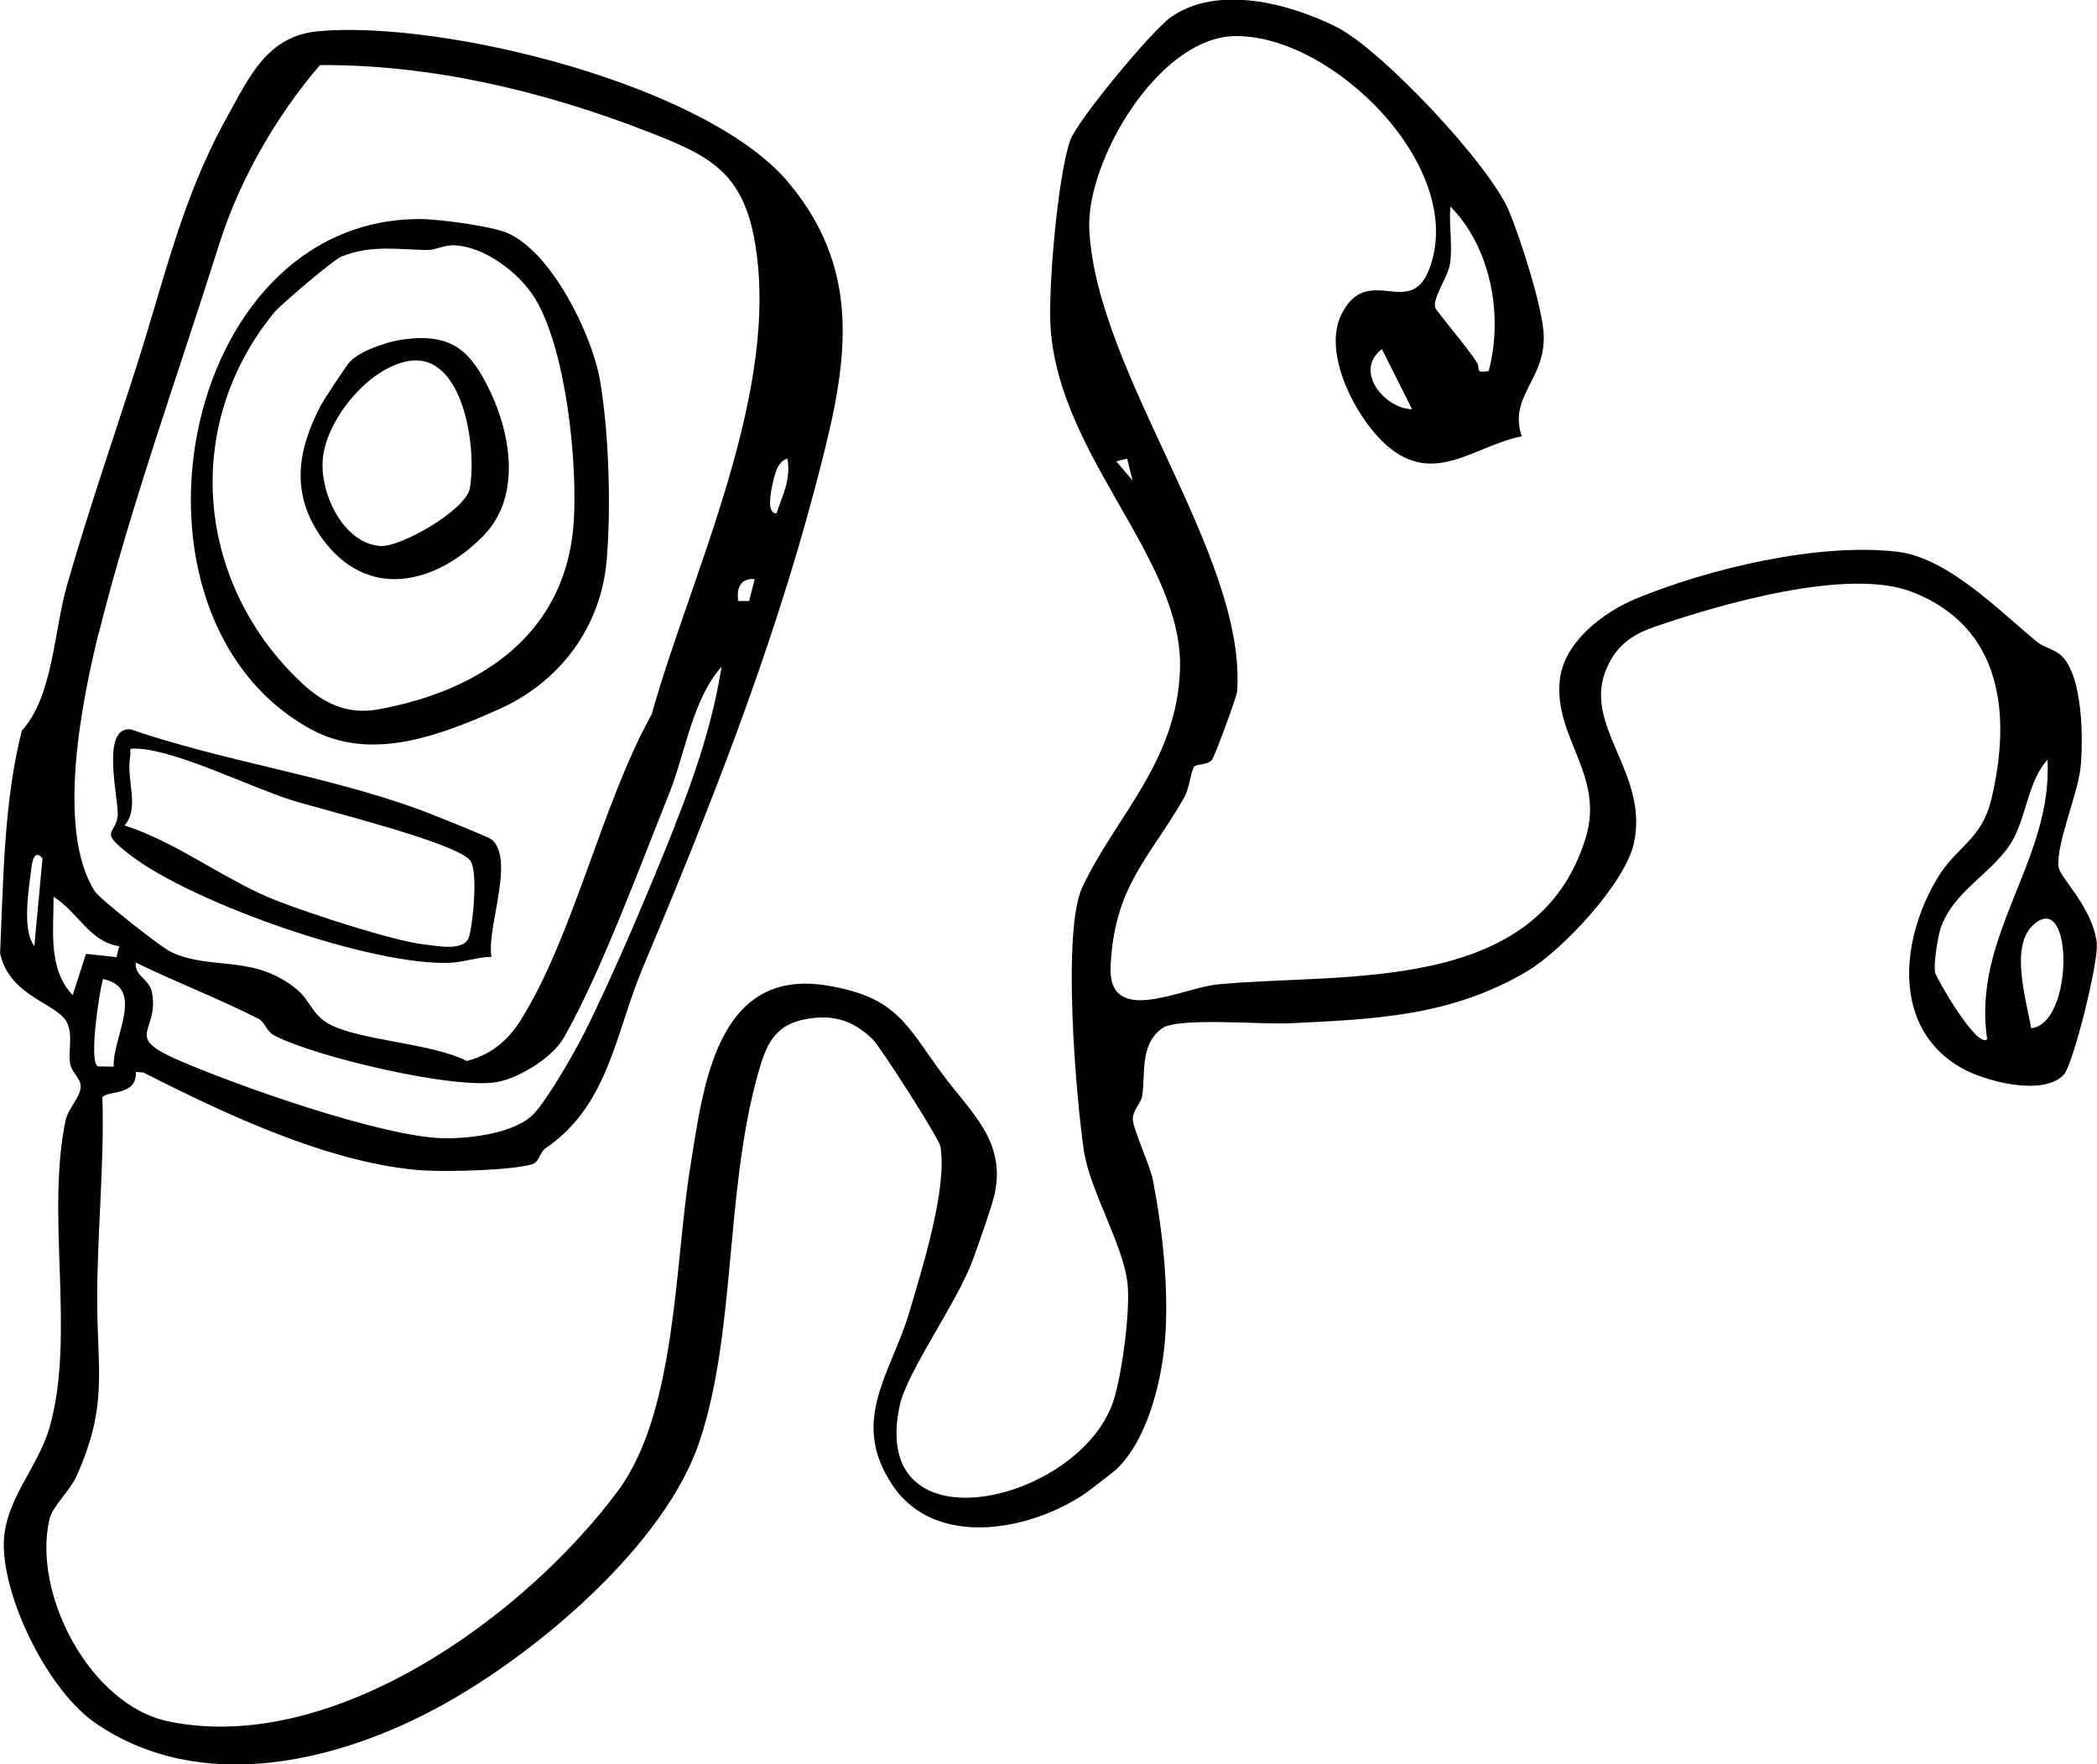 <?xml version="1.0" encoding="UTF-8"?><svg id="Livello_1" xmlns="http://www.w3.org/2000/svg" viewBox="0 0 210.7 177.27"><path d="M210.69,94.82c-.42-3.71-3.75-6.62-3.86-7.74-.23-2.28,1.93-7.3,2.21-9.9.3-2.85.24-9.27-1.92-11.3-.68-.64-1.76-.83-2.46-1.4-3.85-3.16-8.95-8.46-14.07-9.05-7.93-.91-18.78,1.68-26.14,4.69-3.32,1.36-7.34,4.39-7.73,8.24-.59,5.77,4.53,9.52,2.61,15.81-4.83,15.87-24.36,13.52-36.99,14.74-3.61.35-11.09,4.37-10.75-1.91.43-8.02,3.74-10.53,7.39-16.86.54-.93.7-2.81,1.02-3.12.3-.29,1.29-.12,1.78-.68.24-.28,2.49-6.32,2.53-6.9.9-13.71-14.09-31.84-14.86-46.31-.37-6.86,6.87-19.3,14.55-19.5,9.79-.25,23.56,13.26,19.58,23.47-1.94,4.98-6.14-.74-8.77,4.43-2.03,3.99,1.5,10.58,4.52,13.22,4.76,4.17,8.79.03,13.57-.91-1.35-4.02,2.36-5.65,2.21-10.15-.09-2.74-2.36-9.8-3.5-12.51-1.96-4.65-12.76-16.17-17.31-18.46-4.77-2.4-11.96-4.28-16.65-1-1.9,1.33-9.46,10.43-10.14,12.43-1.24,3.64-2.24,15.03-1.94,18.96,1,13,13.4,23.2,12.99,34.22-.34,9.26-6.47,14.7-9.81,21.81-2.05,4.36-.65,21.06.16,26.49.59,3.98,3.9,9.34,4.37,13.24.33,2.68-.55,9.23-1.39,11.84-3.34,10.31-24.69,15.29-21.49.52.75-3.47,5.76-10.31,7.35-14.66.53-1.44,1.92-5.37,2.19-6.61,1.15-5.38-2.46-8.24-5.28-12.08-3.59-4.88-4.51-7.68-11.51-8.85-11.25-1.88-12.51,10.27-13.82,18.4-1.54,9.54-1.37,24.48-7.25,32.38-9.4,12.64-28.65,26.57-45.16,23.15-7.85-1.63-13.68-12.77-11.96-20.28.31-1.37,2.03-2.8,2.75-4.41,3.08-6.94,2.11-10.22,2.06-17.15-.05-6.99.73-13.91.52-20.88.55-.71,3.46-.07,3.37-2.54l.75.06c8.13,4.14,18.92,9.24,28.15,9.84,2.3.15,8.91,0,10.93-.63.7-.22.75-1.2,1.3-1.58,6.39-4.33,7.03-11.6,9.79-18.14,6.61-15.71,12.92-31.63,17.3-48.2,2.96-11.22,5.39-21.18-2.72-30.79C70.84,8.47,44.56,2.03,32.05,3.13c-5.21.46-6.97,4.53-9.34,8.82-4.45,8.05-6.17,16.02-8.93,24.65-2.32,7.26-4.91,14.74-7.03,22.14-1.36,4.74-1.41,11.22-4.56,14.68-1.81,7.17-1.85,14.93-2.18,22.35.91,4.39,5.88,5.07,6.74,7.01.6,1.35.08,2.74.3,4.1.14.84,1.03,1.47,1.06,2.22.05,1.06-1.27,2.29-1.51,3.43-2.03,9.6,1.01,21.61-1.61,30.86-1.17,4.14-4.67,7.43-4.61,11.94.08,5.65,4.56,14.6,9.21,17.8,10.57,7.27,24.44,3.94,34.87-1.82,9.63-5.32,22.38-16.15,25.82-26.46,3.66-10.96,2.56-24.73,5.78-36.6.85-3.14,1.65-5.34,5.12-5.89,2.66-.42,4.56.19,6.49,2.05.77.74,6.68,9.96,6.82,10.78.72,4.22-1.85,12.32-3.12,16.64-1.8,6.12-6.04,10.87-1.72,17.36,4.3,6.46,13.8,4.62,19.31.92.44-.3,2.83-2.14,3.19-2.46,3.08-2.9,4.51-8.63,4.88-12.73.46-5.14-.2-11.24-1.18-16.31-.31-1.58-2.03-5.19-2.03-6.19,0-.88.84-1.59.95-2.32.33-2.26-.26-5.17,2.01-6.79,1.55-1.11,10.04-.36,12.72-.49,8.65-.42,16.25-.68,23.94-5.23,3.54-2.1,9.89-8.89,10.74-12.92,1.5-7.11-5.31-11.77-2.72-17.59.98-2.2,2.49-3.3,4.73-4.08,6.55-2.26,19.44-6.02,25.89-3.54,9.09,3.5,10.06,12.31,7.99,20.9-.97,4.02-3.48,4.68-5.38,7.83-3.7,6.1-4.69,15.07,2.38,19.11,2.35,1.34,8.18,2.89,10.28.7.94-.98,3.53-11.38,3.32-13.16ZM138.85,35.08l3.03,6.04c-2.79-.07-5.89-3.87-3.03-6.04ZM145.74,20.76c4.05,4.11,5.33,10.9,3.84,16.51-1.43.3-.85-.3-1.15-.79-.86-1.43-4.17-5.26-4.24-5.61-.2-1.03,1.3-3.05,1.5-4.36.28-1.81-.12-3.89.04-5.74ZM112.16,46.35l1.09-.27.55,2.2-1.64-1.93ZM11.43,107.17l-1.61-.02c-.91-.59.15-7.38.52-8.78,4.36.88.92,5.88,1.09,8.81ZM67.83,82.93c-2.56,6.4-6.15,14.98-9.22,21.05-.95,1.88-3.66,6.58-4.99,7.95-1.84,1.91-6.23,2.46-8.89,2.44-6.07-.04-20.92-5.28-26.85-7.87-5.57-2.44-1.88-2.72-2.6-6.74-.26-1.44-1.76-1.62-1.65-3.05,4,1.96,8.32,3.61,12.28,5.62.75.38.83,1.27,1.63,1.7,4,2.13,18.36,5.54,22.56,4.66,2.19-.46,5.41-2.43,6.56-4.44,3.64-6.36,7.76-17.49,10.61-24.61,1.63-4.08,2.28-9.32,5.23-12.65-.86,5.48-2.64,10.81-4.69,15.94ZM75.27,60.39h-1.09c-.21-1.32.26-2.34,1.65-2.2l-.56,2.2ZM77.61,48.69c.2-.91.47-2.32,1.51-2.61.36,2.08-.47,3.63-1.1,5.5-1.06.03-.53-2.32-.41-2.89ZM9.94,63.57c3.08-12.41,8.19-26.67,12.1-39.08,2.02-6.4,5.73-12.87,10.11-17.95,11.19-.07,22.44,2.62,32.81,6.64,5.99,2.32,9.5,3.9,10.8,10.67,2.89,15.14-6.3,33.69-10.28,47.92-4.98,8.92-7.9,22.42-13.22,30.82-1.27,2-3.03,3.45-5.37,4.01-3.62-1.83-10.76-2.03-13.84-3.72-1.68-.92-1.89-2.35-3.18-3.43-4.35-3.64-8.61-1.87-12.71-3.81-.97-.46-7.12-5.28-7.65-6.11-3.91-6.18-1.27-19.16.41-25.96ZM3.45,95.06c-1.28-1.68-.54-5.76-.28-7.99.1-.82.44-1.68,1.1-.81l-.82,8.8ZM7.3,100c-2.52-2.73-1.89-6.51-1.92-9.89,2.38,1.43,3.63,4.55,6.6,4.96l-.28,1.1-3.06-.33-1.34,4.16ZM194.45,97.78c-.22-.75.25-3.58.51-4.41,1.25-3.95,5.57-5.74,7.37-9.14,1.29-2.44,1.51-5.81,3.39-7.89.57,10.08-7.64,17.69-6.05,28.06-.96,1.08-5.03-5.98-5.22-6.63ZM204.08,103.31c-.46-2.78-2.13-8.11.14-10.3,4.12-3.96,4.21,9.9-.14,10.3Z"/><path d="M31.28,73.29c6.04,3.28,12.95.6,18.83-2.02,6.12-2.73,10.28-8.23,10.85-15.01.45-5.38.22-12.82-.67-18.02-.79-4.61-4.87-12.96-9.36-14.85-1.62-.68-6.85-1.38-8.76-1.38-24.4,0-31.52,40.08-10.88,51.29ZM27.56,31.39c.61-.75,5.92-5.28,6.76-5.62,3.09-1.22,5.76-.67,8.69-.65.79,0,1.62-.54,2.73-.47,3.02.17,6.43,2.77,7.98,5.28,3.17,5.15,4.31,16.48,3.93,22.48-.72,11.22-9.28,16.99-19.67,18.87-3.03.55-5.42-.58-7.6-2.6-10.65-9.93-12.21-25.82-2.83-37.28Z"/><path d="M13.12,85.94c6.33,4.85,24.42,11.18,32.18,10.79,1.39-.07,2.69-.57,4.08-.59-.52-2.88,2.41-9.81.01-11.8-.31-.26-6.4-2.69-7.4-3.05-9.29-3.37-19.51-4.8-28.87-8.01-3.12-.29-1.1,7.36-1.3,8.76-.27,1.9-1.96,1.4,1.3,3.9ZM13.08,76.05c.12-.81-.33-.88.83-.82,3.85.2,11.14,3.8,15.25,5.12,3.03.98,16.68,4.28,18.09,6.12.8,1.04.28,6.38-.13,7.68-.47,1.49-3.28.88-4.45.75-3.17-.34-11.66-3.15-14.86-4.4-5.14-2-9.95-5.85-15.29-7.56,1.54-1.81.17-4.43.55-6.89Z"/><path d="M48.6,53.8c3.75-3.85,2.76-10.04.66-14.46-1.98-4.17-3.92-5.9-8.79-5.23-1.51.21-4.4,1.15-5.39,2.32-.35.42-2.56,3.75-2.85,4.31-2.39,4.57-3.03,8.92.11,13.32,4.53,6.32,11.42,4.7,16.25-.25ZM32.45,45.95c.45-3.91,4.58-8.97,8.57-9.67,5.59-.97,6.92,8.89,6.18,12.81-.41,2.16-6.94,5.92-9,5.77-3.82-.29-6.14-5.49-5.75-8.91Z"/></svg>